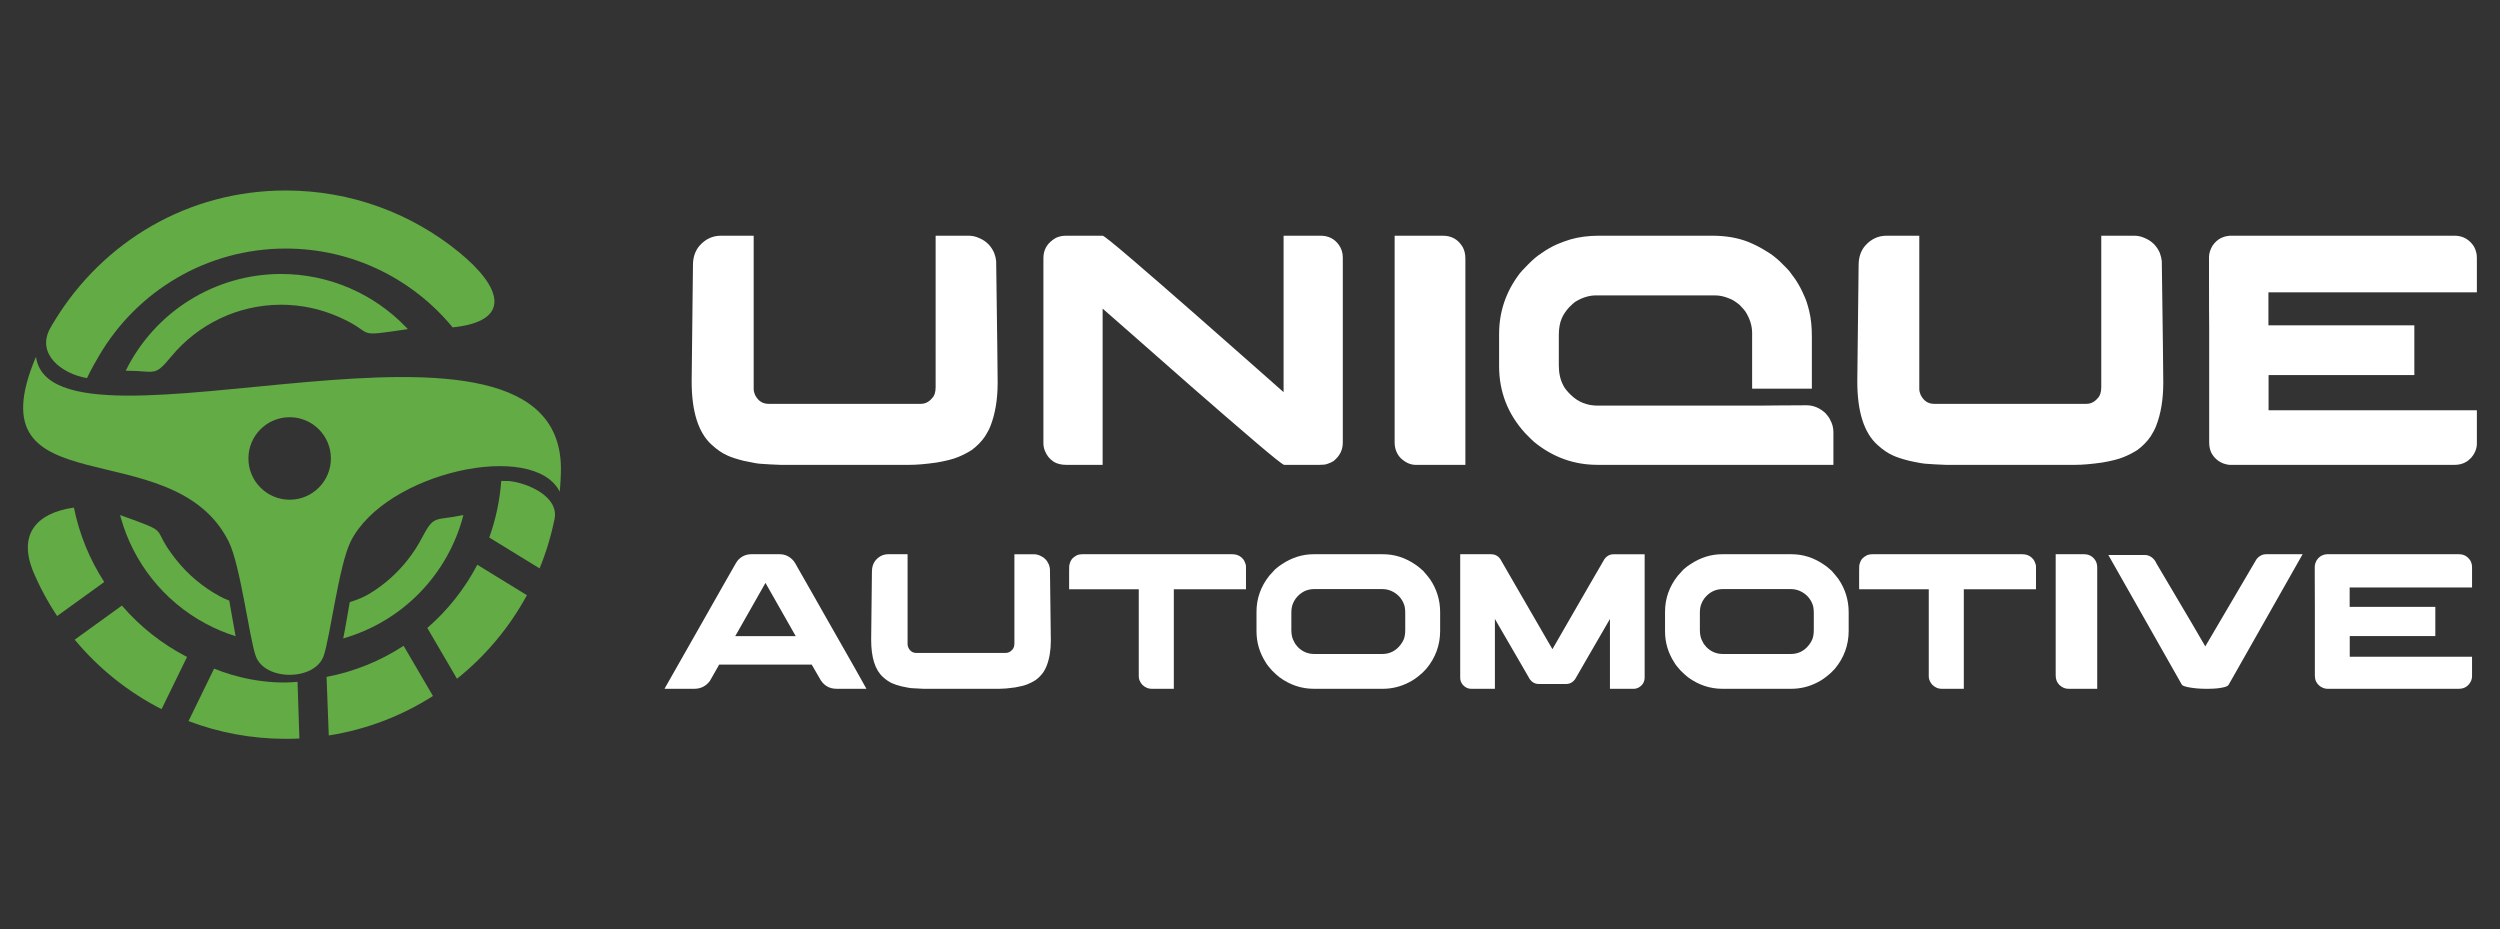 <?xml version="1.0" encoding="utf-8"?>
<!-- Generator: Adobe Illustrator 16.0.0, SVG Export Plug-In . SVG Version: 6.00 Build 0)  -->
<!DOCTYPE svg PUBLIC "-//W3C//DTD SVG 1.1//EN" "http://www.w3.org/Graphics/SVG/1.1/DTD/svg11.dtd">
<svg version="1.1" id="Calque_1" xmlns="http://www.w3.org/2000/svg" xmlns:xlink="http://www.w3.org/1999/xlink" x="0px" y="0px"
	 width="205.334px" height="76.329px" viewBox="0 0 205.334 76.329" enable-background="new 0 0 205.334 76.329"
	 xml:space="preserve">
<rect x="0" y="0" width="205.334" height="76.329" fill="#333333" stroke="none"/>
<g>
	<g>
		<g>
			<path fill-rule="evenodd" clip-rule="evenodd" fill="#63AB45" d="M23.792,34.267c-1.872,0-3.389,1.516-3.389,3.387
				s1.517,3.389,3.389,3.389c1.87,0,3.386-1.518,3.386-3.389S25.662,34.267,23.792,34.267 M2.957,29.302
				c1.31,9.627,43.519-7.238,43.111,9.453v0.032l-0.001,0.003v0.033c-0.004,0.148-0.011,0.298-0.018,0.444l-0.001,0.035v0.006
				l-0.004,0.095l-0.003,0.035l0,0c-0.006,0.125-0.015,0.248-0.023,0.375l-0.002,0.031l-0.013,0.17L46,40.048l-0.003,0.034
				l-0.021,0.235l-0.003,0.033l-0.003,0.033c-2.137-4.258-14.32-1.604-17.167,4.089c-0.966,1.934-1.692,7.877-2.219,9.394
				c-0.723,2.079-4.864,2.079-5.586,0c-0.528-1.517-1.254-7.46-2.22-9.394C14.184,35.287-2.354,41.91,2.931,29.362L2.957,29.302z"/>
		</g>
		<path fill-rule="evenodd" clip-rule="evenodd" fill="#63AB45" d="M13.27,58.245c-2.752-1.399-5.179-3.352-7.134-5.707l3.876-2.8
			c1.488,1.73,3.303,3.168,5.35,4.221L13.27,58.245z M24.438,56.001c-2.527,0.244-5.138-0.372-6.852-1.086l-2.103,4.311
			c2.481,0.94,5.173,1.457,7.985,1.457c0.376,0,0.75-0.01,1.123-0.026L24.438,56.001z M33.151,53.042
			c-1.891,1.234-4.031,2.116-6.329,2.555l0.181,4.81c3.11-0.49,6.009-1.615,8.558-3.242L33.151,53.042z M39.203,46.385
			c-1.036,1.979-2.434,3.739-4.106,5.192l2.438,4.172c2.342-1.876,4.302-4.209,5.742-6.864L39.203,46.385z M8.562,47.802
			c-1.187-1.832-2.045-3.898-2.492-6.114H6.066l-0.013,0.004l-0.018,0.002c-3.102,0.459-4.513,2.228-3.336,5.182
			c0.549,1.308,1.218,2.552,1.993,3.721L8.562,47.802z M41.802,39.509c-0.206-0.01-0.419-0.013-0.632-0.01
			c-0.12,1.621-0.46,3.18-0.985,4.649l4.134,2.537c0.531-1.3,0.945-2.658,1.229-4.067C45.919,40.759,43.29,39.652,41.802,39.509z"/>
		<g>
			<path fill-rule="evenodd" clip-rule="evenodd" fill="#63AB45" d="M34.628,44.226c-0.987,1.865-2.466,3.435-4.271,4.53
				c-0.451,0.274-1.005,0.507-1.63,0.698c-0.167,0.903-0.33,1.975-0.535,2.98c4.87-1.39,8.618-5.266,9.87-10.132
				C35.616,42.813,35.687,42.226,34.628,44.226z"/>
			<path fill-rule="evenodd" clip-rule="evenodd" fill="#63AB45" d="M18.085,48.993c-1.431-0.769-2.651-1.804-3.619-3.021
				c-2.279-2.865-0.135-2.056-4.604-3.669l0.062,0.227c1.024,3.639,3.481,6.817,6.967,8.689c0.797,0.428,1.621,0.772,2.46,1.035
				c-0.196-0.998-0.355-2.05-0.522-2.924C18.563,49.227,18.313,49.116,18.085,48.993z"/>
			<path fill-rule="evenodd" clip-rule="evenodd" fill="#63AB45" d="M33.498,27.032l-0.162-0.17
				c-2.622-2.721-6.291-4.359-10.247-4.359c-5.47,0-10.395,3.131-12.762,7.945c2.499,0,2.31,0.561,3.753-1.183
				c2.177-2.627,5.455-4.237,9.009-4.237c1.625,0,3.19,0.336,4.619,0.952C31.07,27.425,28.799,27.726,33.498,27.032z"/>
		</g>
		<g>
			<path fill-rule="evenodd" clip-rule="evenodd" fill="#63AB45" d="M23.469,15.646c5.381,0,10.323,1.89,14.197,5.04
				c3.579,2.907,4.43,5.698-0.489,6.203c-3.255-3.953-8.188-6.474-13.708-6.474c-6.532,0-12.239,3.528-15.319,8.78
				c-0.231,0.394-0.648,1.107-1.008,1.859c-2.076-0.35-4.187-1.986-3.02-4.093c0.12-0.22,0.27-0.464,0.44-0.74
				C8.504,19.86,15.407,15.646,23.469,15.646z"/>
		</g>
	</g>
	<g>
		<g>
			<path fill="#FFFFFF" d="M64.119,38.181c-0.694-0.026-1.202-0.054-1.526-0.081c-0.252,0-0.762-0.086-1.527-0.256
				c-0.577-0.145-1.018-0.29-1.324-0.433c-0.425-0.188-0.848-0.478-1.271-0.865c-1.109-0.99-1.663-2.732-1.663-5.229l0.107-9.538
				c0-0.642,0.177-1.168,0.528-1.583c0.486-0.558,1.076-0.836,1.77-0.836h2.689v12.593c0,0.144,0.035,0.302,0.108,0.473
				c0.244,0.495,0.613,0.743,1.108,0.743h12.513c0.36,0,0.67-0.157,0.932-0.474c0.189-0.189,0.284-0.489,0.284-0.904V19.386
				c0-0.01,0-0.016,0-0.021c0-0.004,0.009-0.006,0.027-0.006h2.675c0.307,0,0.605,0.066,0.892,0.202
				c0.559,0.233,0.963,0.64,1.215,1.215c0.083,0.217,0.136,0.438,0.163,0.664c0.08,5.908,0.122,9.236,0.122,9.984
				c0,1.36-0.194,2.541-0.581,3.541c-0.1,0.261-0.249,0.549-0.447,0.864c-0.296,0.434-0.665,0.811-1.106,1.136
				c-0.37,0.233-0.748,0.427-1.134,0.58c-0.389,0.162-0.97,0.311-1.744,0.444c-0.893,0.127-1.63,0.19-2.216,0.19H64.119z"/>
			<path fill="#FFFFFF" d="M87.522,19.36h3.041c0.1,0,0.91,0.652,2.434,1.957c1.521,1.307,3.235,2.796,5.141,4.467
				c1.905,1.672,3.597,3.159,5.073,4.467l2.215,1.959V19.36h3.042c0.638,0,1.139,0.251,1.499,0.756
				c0.217,0.307,0.322,0.653,0.322,1.039v15.203c0,0.603-0.255,1.109-0.767,1.514c-0.137,0.089-0.304,0.166-0.502,0.229
				c-0.126,0.055-0.357,0.081-0.69,0.081h-2.851c-0.108,0-0.927-0.652-2.458-1.959c-1.53-1.306-3.252-2.795-5.162-4.465
				c-1.908-1.673-3.602-3.16-5.079-4.467l-2.217-1.944v12.835h-2.958c-0.442,0-0.803-0.089-1.082-0.269
				c-0.333-0.228-0.572-0.533-0.716-0.921c-0.072-0.188-0.108-0.391-0.108-0.606V21.196c0-0.612,0.247-1.104,0.744-1.472
				C86.748,19.48,87.108,19.36,87.522,19.36z"/>
			<path fill="#FFFFFF" d="M114.547,19.36h3.96c0.712,0,1.253,0.306,1.62,0.917c0.153,0.261,0.23,0.586,0.23,0.973v16.932h-4.068
				c-0.439,0-0.854-0.185-1.243-0.555c-0.33-0.341-0.499-0.774-0.499-1.295V19.36z"/>
			<path fill="#FFFFFF" d="M131.33,19.36h9.296c1.107,0,2.085,0.165,2.934,0.498c0.55,0.217,1.102,0.505,1.662,0.864
				c0.277,0.163,0.598,0.411,0.96,0.744c0.357,0.351,0.612,0.609,0.756,0.771c0.189,0.243,0.341,0.45,0.46,0.62
				c0.035,0.045,0.067,0.091,0.095,0.137c0.271,0.413,0.488,0.827,0.663,1.241c0.16,0.316,0.31,0.759,0.444,1.325
				c0.144,0.585,0.215,1.279,0.215,2.081v4.284h-4.877c-0.009,0-0.016-0.002-0.016-0.009c0-0.004,0-0.006-0.005-0.006
				c-0.004,0-0.008-0.005-0.008-0.013v-4.541c0-0.604-0.186-1.194-0.553-1.771c-0.082-0.116-0.233-0.291-0.459-0.525
				c-0.325-0.28-0.623-0.464-0.892-0.554c-0.39-0.163-0.773-0.244-1.164-0.244h-9.741c-0.577,0-1.148,0.176-1.717,0.526
				c-0.107,0.073-0.275,0.222-0.498,0.446c-0.272,0.298-0.475,0.6-0.609,0.906c-0.161,0.368-0.244,0.833-0.244,1.394v2.484
				c0,0.632,0.122,1.176,0.366,1.635c0.1,0.216,0.302,0.474,0.608,0.771c0.603,0.594,1.345,0.893,2.229,0.893h13.148
				c0.45,0,0.964-0.005,1.539-0.015c0.722-0.009,1.537-0.014,2.447-0.014c0.584,0,1.11,0.222,1.579,0.664
				c0.189,0.215,0.314,0.39,0.365,0.524c0.181,0.317,0.271,0.655,0.271,1.016v2.688h-19.376c-1.938,0-3.672-0.627-5.201-1.878
				c-0.137-0.115-0.385-0.359-0.745-0.73c-1.422-1.565-2.135-3.398-2.135-5.499v-2.635c0-1.792,0.536-3.413,1.608-4.863
				c0.134-0.189,0.396-0.479,0.785-0.866c0.411-0.413,0.757-0.705,1.041-0.879c0.438-0.315,0.884-0.571,1.335-0.769
				c0.334-0.145,0.695-0.275,1.08-0.394C129.682,19.463,130.466,19.36,131.33,19.36z"/>
			<path fill="#FFFFFF" d="M159.854,38.181c-0.692-0.026-1.2-0.054-1.525-0.081c-0.252,0-0.763-0.086-1.527-0.256
				c-0.575-0.145-1.018-0.29-1.323-0.433c-0.425-0.188-0.846-0.478-1.271-0.865c-1.108-0.99-1.662-2.732-1.662-5.229l0.109-9.538
				c0-0.642,0.175-1.168,0.524-1.583c0.488-0.558,1.078-0.836,1.771-0.836h2.688v12.593c0,0.144,0.036,0.302,0.108,0.473
				c0.244,0.495,0.613,0.743,1.109,0.743h12.512c0.36,0,0.671-0.157,0.934-0.474c0.189-0.189,0.283-0.489,0.283-0.904V19.386
				c0-0.01,0-0.016,0-0.021c0-0.004,0.01-0.006,0.026-0.006h2.677c0.305,0,0.603,0.066,0.891,0.202
				c0.558,0.233,0.967,0.64,1.217,1.215c0.078,0.217,0.133,0.438,0.161,0.664c0.082,5.908,0.122,9.236,0.122,9.984
				c0,1.36-0.191,2.541-0.581,3.541c-0.1,0.261-0.246,0.549-0.447,0.864c-0.295,0.434-0.666,0.811-1.107,1.136
				c-0.369,0.233-0.746,0.427-1.134,0.58c-0.387,0.162-0.968,0.311-1.743,0.444c-0.891,0.127-1.628,0.19-2.217,0.19H159.854z"/>
			<path fill="#FFFFFF" d="M201.598,19.36c0.583,0,1.062,0.219,1.432,0.661c0.171,0.188,0.291,0.442,0.364,0.756
				c0.028,0.108,0.04,0.262,0.04,0.46v2.771h-17.12v2.715h11.984v4.082h-11.956l-0.016,0.012v2.879h17.096
				c0.008,0,0.012,0.005,0.012,0.015v2.717c0,0.413-0.153,0.8-0.459,1.16c-0.188,0.189-0.325,0.303-0.404,0.337
				c-0.271,0.172-0.606,0.258-1.001,0.258H183.15c-0.126,0-0.295-0.037-0.511-0.107c-0.462-0.172-0.805-0.479-1.03-0.919
				c-0.107-0.252-0.161-0.521-0.161-0.811v-9.5c-0.01-0.459-0.014-1.955-0.014-4.486v-1.242c0-0.299,0.095-0.608,0.284-0.933
				c0.198-0.288,0.432-0.501,0.705-0.636c0.195-0.089,0.344-0.138,0.444-0.149c0.056-0.017,0.134-0.029,0.242-0.038H201.598z"/>
		</g>
		<g>
			<path fill="#FFFFFF" d="M61.705,45.521h2.324c0.471,0,0.865,0.194,1.183,0.586c0.083,0.115,0.19,0.295,0.316,0.54
				c0.021,0.031,0.04,0.063,0.056,0.095c0.047,0.074,0.455,0.788,1.222,2.143c0.216,0.385,0.465,0.824,0.746,1.318
				c1.74,3.072,2.634,4.643,2.682,4.711l0.928,1.659h-2.444c-0.645,0-1.121-0.306-1.428-0.913c-0.217-0.369-0.375-0.645-0.476-0.824
				c-0.084-0.153-0.133-0.235-0.143-0.248h-7.585c-0.011,0-0.023,0.008-0.036,0.017c-0.014,0.01-0.023,0.032-0.027,0.063
				l-0.714,1.254c-0.324,0.434-0.751,0.651-1.286,0.651h-2.42c-0.011,0-0.016-0.003-0.016-0.005s0-0.007,0-0.012
				c1.169-2.068,2.188-3.861,3.055-5.379c0.688-1.213,1.243-2.19,1.666-2.937c0.656-1.158,1-1.761,1.032-1.81
				c0.084-0.157,0.174-0.298,0.27-0.42C60.916,45.683,61.281,45.521,61.705,45.521z M62.871,47.876l-2.483,4.372h4.967
				C63.73,49.403,62.902,47.945,62.871,47.876z"/>
			<path fill="#FFFFFF" d="M75.843,56.573c-0.407-0.017-0.706-0.031-0.896-0.048c-0.148,0-0.446-0.051-0.896-0.151
				c-0.338-0.085-0.598-0.169-0.777-0.255c-0.249-0.109-0.497-0.28-0.746-0.506c-0.651-0.583-0.976-1.606-0.976-3.071l0.063-5.601
				c0-0.376,0.103-0.688,0.309-0.93c0.286-0.328,0.633-0.49,1.04-0.49h1.579v7.393c0,0.085,0.021,0.177,0.063,0.278
				c0.143,0.291,0.36,0.436,0.651,0.436h7.348c0.211,0,0.393-0.093,0.546-0.276c0.111-0.112,0.166-0.288,0.166-0.532v-7.283
				c0-0.006,0-0.01,0-0.012c0-0.003,0.006-0.003,0.016-0.003h1.573c0.18,0,0.354,0.038,0.522,0.118
				c0.328,0.137,0.566,0.374,0.714,0.715c0.049,0.126,0.08,0.255,0.095,0.388c0.048,3.47,0.072,5.424,0.072,5.864
				c0,0.799-0.114,1.491-0.342,2.077c-0.058,0.154-0.145,0.322-0.261,0.51c-0.174,0.253-0.391,0.475-0.65,0.666
				c-0.217,0.137-0.439,0.25-0.667,0.341c-0.227,0.096-0.568,0.182-1.023,0.261c-0.522,0.075-0.958,0.112-1.3,0.112H75.843z"/>
			<path fill="#FFFFFF" d="M88.927,45.521h12.29c0.308,0,0.562,0.092,0.763,0.275c0.111,0.106,0.182,0.193,0.213,0.263
				c0.096,0.186,0.144,0.341,0.144,0.468V48.4h-5.927v8.173h-1.84c-0.26,0-0.503-0.104-0.73-0.31
				c-0.005-0.007-0.011-0.014-0.017-0.023c-0.015-0.017-0.037-0.04-0.063-0.072c-0.153-0.2-0.229-0.406-0.229-0.619V48.4h-5.72
				v-1.459c0-0.376,0.009-0.566,0.031-0.572c0.048-0.212,0.13-0.381,0.247-0.508c0.126-0.111,0.22-0.181,0.277-0.207
				C88.496,45.564,88.683,45.521,88.927,45.521z"/>
			<path fill="#FFFFFF" d="M107.896,45.521h5.689c0.958,0,1.853,0.286,2.684,0.864c0.136,0.084,0.309,0.222,0.515,0.411
				c0.031,0.027,0.065,0.056,0.103,0.088c0.26,0.295,0.446,0.523,0.563,0.682c0.557,0.821,0.834,1.726,0.834,2.714v1.531
				c0,1.171-0.378,2.209-1.136,3.119c-0.237,0.26-0.432,0.444-0.585,0.555c-0.265,0.223-0.537,0.405-0.819,0.548
				c-0.688,0.36-1.411,0.54-2.172,0.54h-5.659c-1.02,0-1.963-0.316-2.822-0.945c-0.144-0.11-0.346-0.293-0.605-0.546
				c-0.26-0.282-0.435-0.509-0.532-0.683c-0.5-0.778-0.753-1.63-0.753-2.556v-1.595c0-1.084,0.348-2.067,1.04-2.952
				c0.102-0.117,0.265-0.296,0.493-0.539c0.226-0.194,0.423-0.341,0.585-0.437C106.127,45.787,106.986,45.521,107.896,45.521z
				 M106.063,50.32v1.444c0,0.392,0.083,0.718,0.246,0.976c0.033,0.096,0.128,0.23,0.286,0.404c0.374,0.382,0.829,0.571,1.366,0.571
				h5.561c0.617,0,1.121-0.251,1.506-0.753c0.112-0.144,0.2-0.29,0.263-0.438c0.085-0.206,0.126-0.469,0.126-0.792v-1.35
				c0-0.344-0.035-0.601-0.111-0.77c-0.162-0.418-0.437-0.74-0.823-0.969c-0.292-0.173-0.605-0.26-0.945-0.26h-5.593
				c-0.615,0-1.122,0.257-1.523,0.776c-0.111,0.158-0.188,0.299-0.231,0.421C106.107,49.777,106.063,50.025,106.063,50.32z"/>
			<path fill="#FFFFFF" d="M119.941,45.521h2.515c0.396,0,0.688,0.19,0.873,0.577c0.054,0.081,0.393,0.669,1.022,1.769
				c0.916,1.583,1.844,3.188,2.787,4.817c0.036,0.064,0.157,0.273,0.364,0.628h0.008c0.031-0.059,0.459-0.802,1.284-2.23
				c1.218-2.095,1.859-3.205,1.923-3.332c0.05-0.079,0.403-0.685,1.055-1.817c0.12-0.174,0.275-0.295,0.466-0.365
				c0.09-0.031,0.204-0.046,0.343-0.046h2.49c0.004,0,0.01,0.002,0.01,0.007v10.1c0,0.365-0.155,0.64-0.469,0.826
				c-0.139,0.079-0.279,0.119-0.428,0.119h-1.946c-0.005,0-0.007-0.003-0.007-0.007v-5.729c-0.105,0.175-0.657,1.123-1.65,2.848
				l-1.205,2.087c-0.192,0.27-0.44,0.405-0.746,0.405h-2.244c-0.298,0-0.542-0.129-0.732-0.381
				c-0.031-0.043-0.345-0.583-0.935-1.618c-0.039-0.058-0.481-0.821-1.327-2.286c-0.301-0.523-0.505-0.875-0.61-1.055v5.729
				c0,0.004-0.002,0.007-0.007,0.007h-1.945c-0.259,0-0.486-0.109-0.681-0.325c-0.143-0.176-0.217-0.365-0.217-0.571V45.528
				C119.932,45.523,119.938,45.521,119.941,45.521z"/>
			<path fill="#FFFFFF" d="M141.451,45.521h5.688c0.957,0,1.851,0.286,2.682,0.864c0.139,0.084,0.311,0.222,0.518,0.411
				c0.029,0.027,0.066,0.056,0.102,0.088c0.258,0.295,0.448,0.523,0.564,0.682c0.554,0.821,0.833,1.726,0.833,2.714v1.531
				c0,1.171-0.379,2.209-1.135,3.119c-0.238,0.26-0.435,0.444-0.588,0.555c-0.265,0.223-0.537,0.405-0.816,0.548
				c-0.688,0.36-1.414,0.54-2.174,0.54h-5.656c-1.021,0-1.964-0.316-2.826-0.945c-0.143-0.11-0.343-0.293-0.603-0.546
				c-0.26-0.282-0.438-0.509-0.531-0.683c-0.504-0.778-0.754-1.63-0.754-2.556v-1.595c0-1.084,0.345-2.067,1.04-2.952
				c0.1-0.117,0.263-0.296,0.49-0.539c0.227-0.194,0.423-0.341,0.589-0.437C139.683,45.787,140.543,45.521,141.451,45.521z
				 M139.617,50.32v1.444c0,0.392,0.082,0.718,0.247,0.976c0.032,0.096,0.127,0.23,0.287,0.404c0.375,0.382,0.828,0.571,1.363,0.571
				h5.562c0.619,0,1.122-0.251,1.509-0.753c0.111-0.144,0.196-0.29,0.261-0.438c0.084-0.206,0.128-0.469,0.128-0.792v-1.35
				c0-0.344-0.037-0.601-0.111-0.77c-0.166-0.418-0.438-0.74-0.827-0.969c-0.289-0.173-0.604-0.26-0.942-0.26H141.5
				c-0.614,0-1.122,0.257-1.525,0.776c-0.11,0.158-0.188,0.299-0.229,0.421C139.66,49.777,139.617,50.025,139.617,50.32z"/>
			<path fill="#FFFFFF" d="M153.813,45.521h12.289c0.309,0,0.562,0.092,0.764,0.275c0.111,0.106,0.182,0.193,0.213,0.263
				c0.095,0.186,0.144,0.341,0.144,0.468V48.4h-5.928v8.173h-1.84c-0.26,0-0.503-0.104-0.731-0.31
				c-0.005-0.007-0.01-0.014-0.014-0.023c-0.019-0.017-0.037-0.04-0.064-0.072c-0.155-0.2-0.23-0.406-0.23-0.619V48.4h-5.719v-1.459
				c0-0.376,0.009-0.566,0.029-0.572c0.048-0.212,0.13-0.381,0.247-0.508c0.127-0.111,0.219-0.181,0.277-0.207
				C153.383,45.564,153.57,45.521,153.813,45.521z"/>
			<path fill="#FFFFFF" d="M168.841,45.521h2.325c0.417,0,0.735,0.179,0.952,0.538c0.09,0.153,0.134,0.343,0.134,0.571v9.942h-2.386
				c-0.26,0-0.504-0.109-0.731-0.325c-0.196-0.202-0.294-0.455-0.294-0.763V45.521z"/>
			<path fill="#FFFFFF" d="M186.106,45.521h3.015c-3.798,6.705-5.712,10.086-5.744,10.139l-0.35,0.611
				c-0.041,0.053-0.124,0.101-0.246,0.143c-0.358,0.105-0.83,0.159-1.413,0.159h-0.204c-0.529,0-1.032-0.048-1.51-0.144
				c-0.167-0.041-0.296-0.085-0.378-0.126c-0.049-0.032-0.085-0.078-0.112-0.136l-5.999-10.584h3.009
				c0.167,0,0.337,0.054,0.505,0.157c0.188,0.122,0.335,0.304,0.444,0.549c2.583,4.358,3.915,6.622,3.999,6.792h0.011
				c2.732-4.661,4.128-7.032,4.182-7.118c0.041-0.063,0.102-0.132,0.182-0.205C185.69,45.598,185.894,45.521,186.106,45.521z"/>
			<path fill="#FFFFFF" d="M201.959,45.521c0.346,0,0.625,0.128,0.841,0.389c0.103,0.109,0.173,0.258,0.214,0.444
				c0.017,0.063,0.024,0.153,0.024,0.27v1.625h-10.052v1.596h7.036v2.396h-7.021l-0.008,0.008v1.689h10.037
				c0.005,0,0.008,0.004,0.008,0.008v1.595c0,0.243-0.09,0.471-0.27,0.683c-0.11,0.111-0.19,0.178-0.238,0.198
				c-0.157,0.1-0.355,0.151-0.586,0.151h-10.816c-0.073,0-0.175-0.021-0.301-0.063c-0.271-0.102-0.47-0.283-0.604-0.54
				c-0.063-0.148-0.095-0.31-0.095-0.477v-5.578c-0.005-0.271-0.009-1.148-0.009-2.634V46.55c0-0.174,0.058-0.357,0.167-0.547
				c0.116-0.17,0.255-0.294,0.413-0.373c0.117-0.053,0.204-0.081,0.262-0.087c0.032-0.012,0.078-0.019,0.145-0.022H201.959z"/>
		</g>
	</g>
</g>
</svg>
